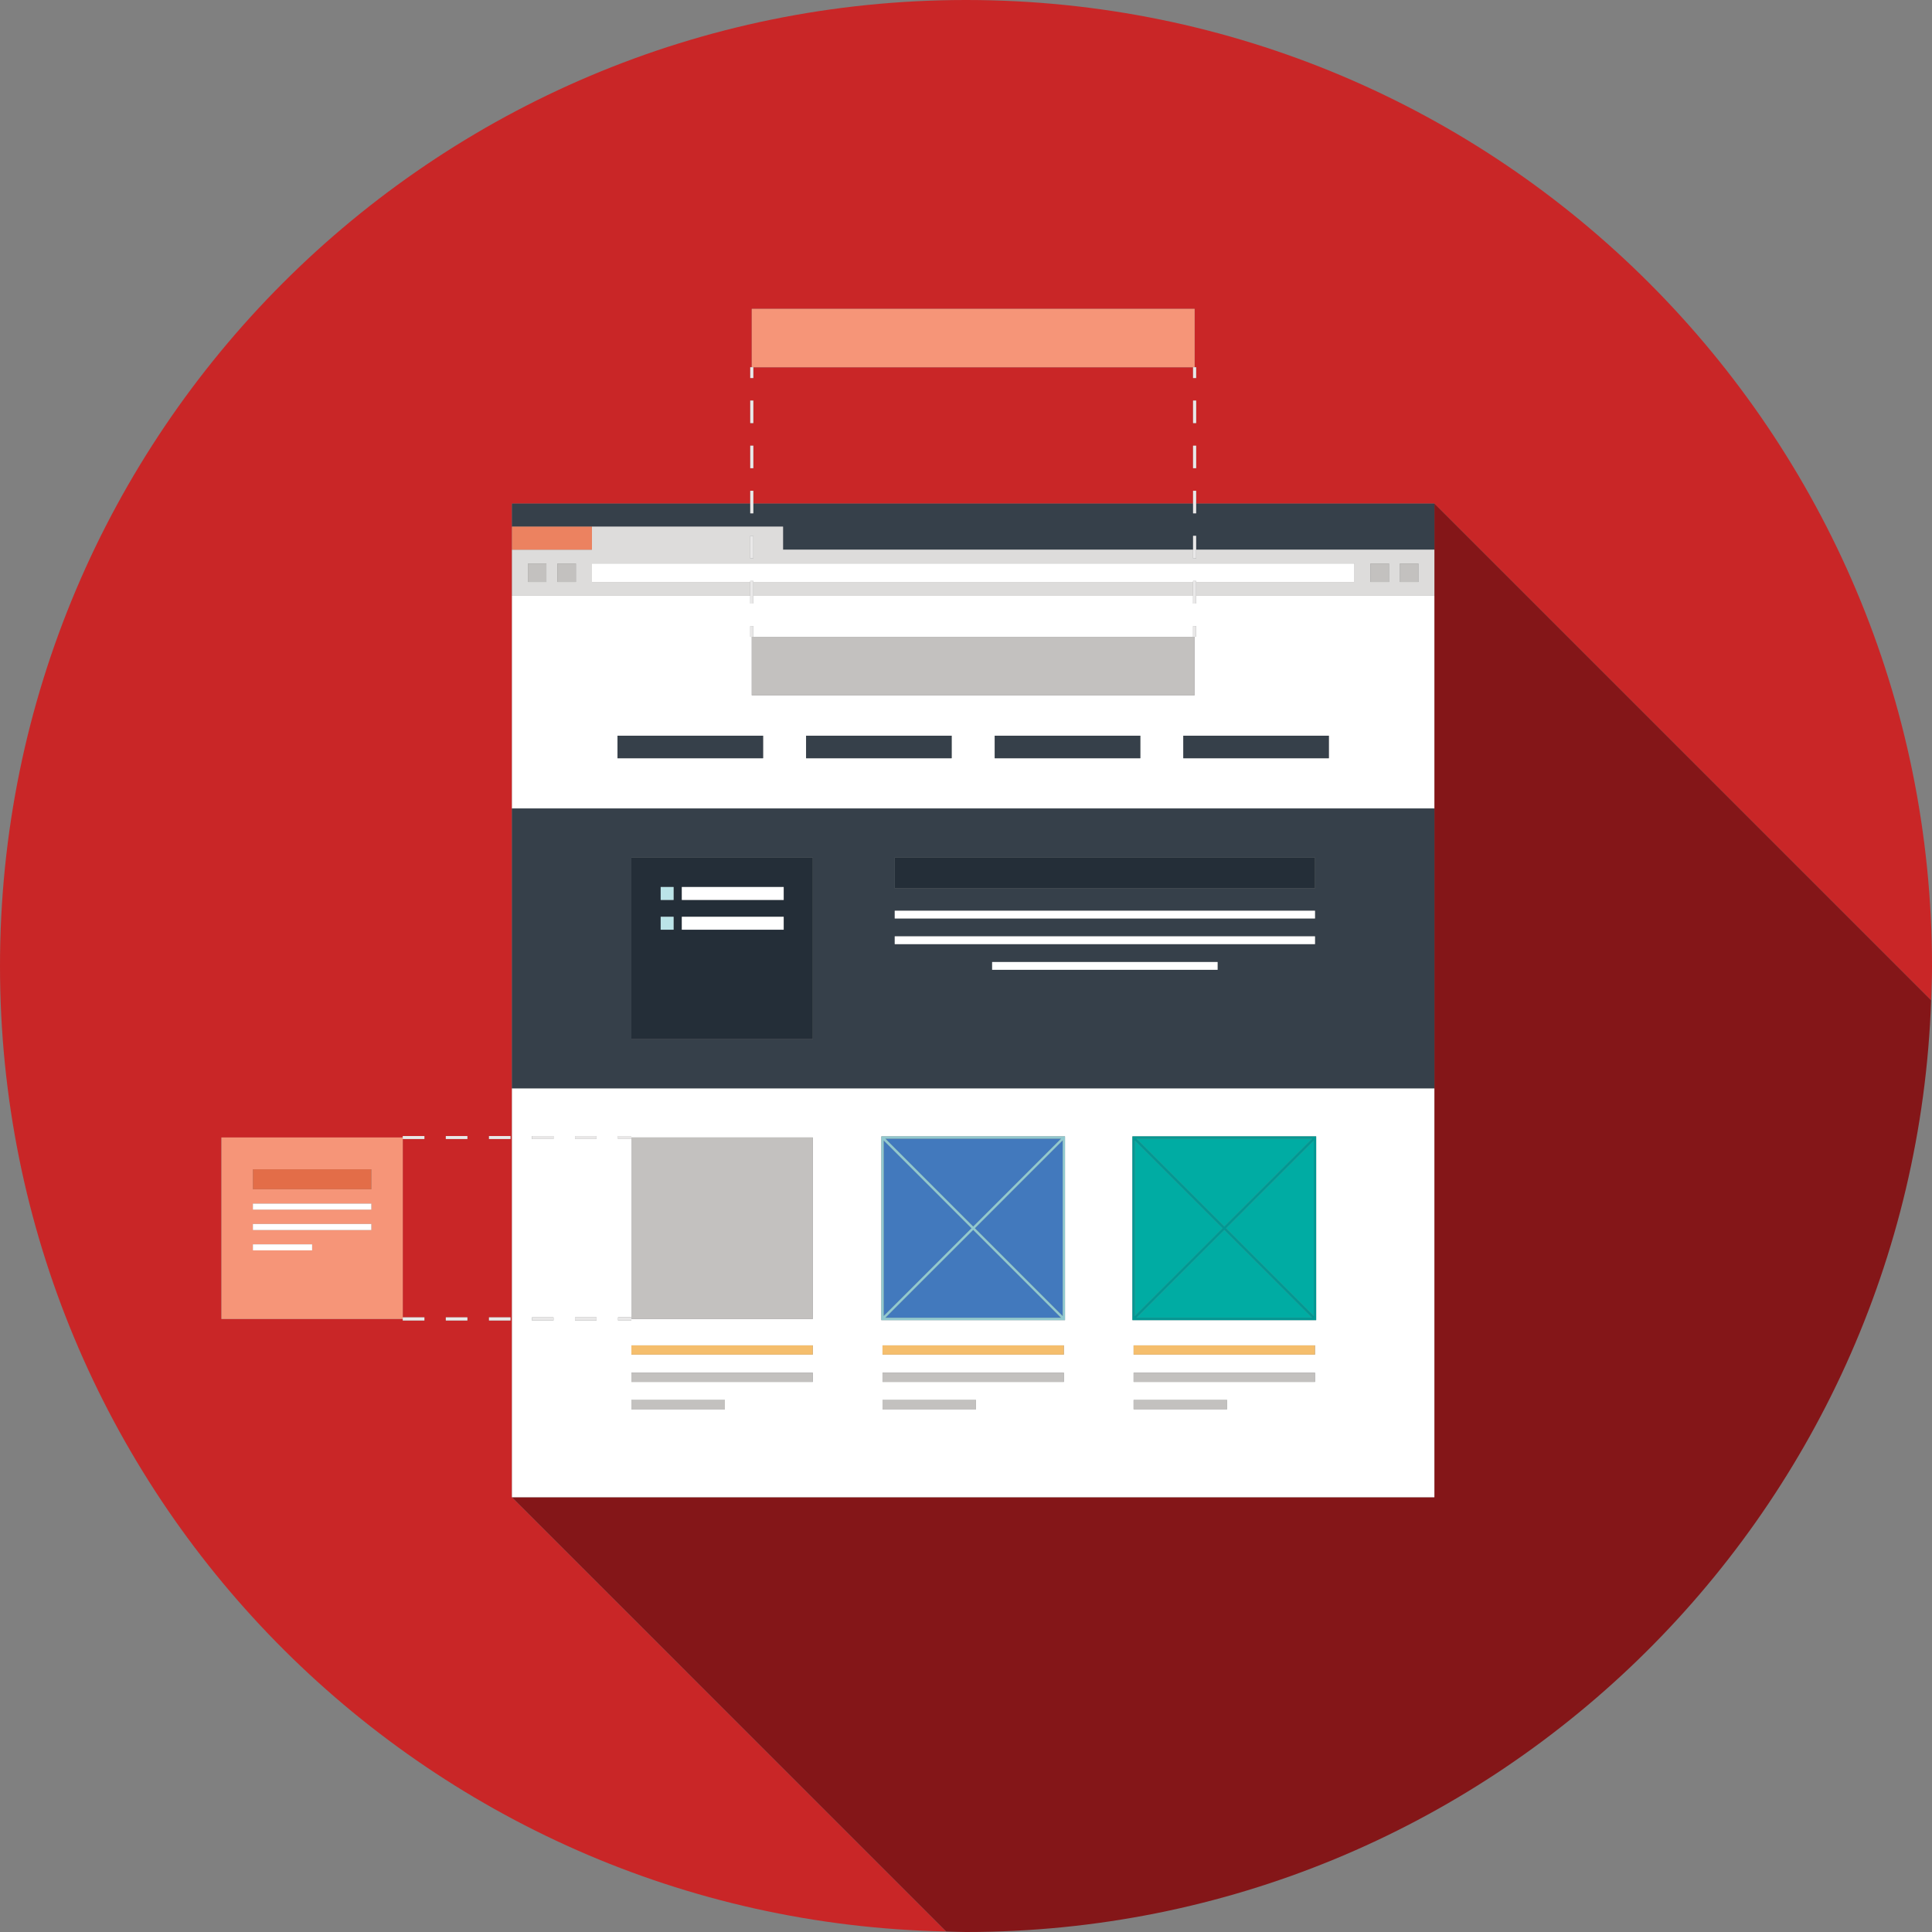 <?xml version="1.0" encoding="utf-8"?>
<!-- Generator: Adobe Illustrator 15.0.0, SVG Export Plug-In . SVG Version: 6.00 Build 0)  -->
<!DOCTYPE svg PUBLIC "-//W3C//DTD SVG 1.1//EN" "http://www.w3.org/Graphics/SVG/1.1/DTD/svg11.dtd">
<svg version="1.1" id="Layer_1" xmlns="http://www.w3.org/2000/svg" xmlns:xlink="http://www.w3.org/1999/xlink" x="0px" y="0px"
	 width="60px" height="60px" viewBox="0 0 60 60" enable-background="new 0 0 60 60" xml:space="preserve">
<rect x="0" y="0" width="60" height="60" fill="#808080" stroke="none"/>
<g>
	<path fill="#C92627" d="M30,0C13.433,0,0,13.432,0,30c0,16.362,13.103,29.656,29.385,29.984L15.9,46.498V33.8v-8.69v-6.606v-1.432
		v-0.716V15.64H23.3v-0.397h0.095v0.397h13.657v-0.397h0.096v0.397h7.398l15.427,15.427C59.985,30.712,60,30.357,60,30
		C60,13.432,46.569,0,30,0z M13.18,35.373h-0.672v5.539h0.672v0.097h-0.672v-0.047H6.877v-5.635h5.631v-0.045h0.672V35.373z
		 M14.516,41.009h-0.67v-0.097h0.67V41.009z M14.516,35.373h-0.67v-0.092h0.67V35.373z M15.854,41.009h-0.668v-0.097h0.668V41.009z
		 M15.854,35.373h-0.668v-0.092h0.668V35.373z M23.395,14.541H23.3v-0.699h0.095V14.541z M23.395,13.14H23.3V12.44h0.095V13.14z
		 M37.147,14.541h-0.096v-0.699h0.096V14.541z M37.147,13.14h-0.096V12.44h0.096V13.14z M37.147,11.74h-0.096v-0.334H23.395v0.334
		H23.3v-0.334h0.047V9.592H37.1v1.813h0.048V11.74z"/>
	<path fill="#841618" d="M44.546,17.072v1.432v6.606v8.69v12.698H15.9l13.485,13.486C29.59,59.988,29.794,60,30,60
		c16.212,0,29.41-12.86,29.973-28.934L44.546,15.64V17.072z"/>
	<path fill="#FFFFFF" d="M44.546,18.503h-7.398v0.24h-0.096v-0.24H23.395v0.24H23.3v-0.24H15.9v6.606h28.646V18.503z M23.3,19.443
		h0.095v0.334h13.657v-0.334h0.096v0.334H37.1v1.815H23.347v-1.815H23.3V19.443z M23.698,23.548h-4.521v-0.7h4.521V23.548z
		 M29.554,23.548h-4.52v-0.7h4.52V23.548z M35.412,23.548h-4.521v-0.7h4.521V23.548z M41.268,23.548h-4.519v-0.7h4.519V23.548z"/>
	<path fill="#FFFFFF" d="M44.546,33.8H15.9v12.698h28.646V33.8z M17.189,41.009h-0.668v-0.097h0.668V41.009z M17.189,35.373h-0.668
		v-0.092h0.668V35.373z M18.526,41.009h-0.668v-0.097h0.668V41.009z M18.526,35.373h-0.668v-0.092h0.668V35.373z M22.512,43.764
		h-2.904v-0.285h2.904V43.764z M25.242,42.916h-5.634v-0.285h5.634V42.916z M25.242,42.068h-5.634v-0.286h5.634V42.068z
		 M25.242,40.961h-5.634v0.047h-0.414v-0.097h0.414v-5.539h-0.414v-0.092h0.414v0.045h5.634V40.961z M30.311,43.764h-2.903v-0.285
		h2.903V43.764z M33.039,42.916h-5.632v-0.285h5.632V42.916z M33.039,42.068h-5.632v-0.286h5.632V42.068z M33.075,40.998h-5.704
		v-5.707h5.704V40.998z M38.109,43.764h-2.904v-0.285h2.904V43.764z M40.838,42.916h-5.633v-0.285h5.633V42.916z M40.838,42.068
		h-5.633v-0.286h5.633V42.068z M40.875,40.998h-5.707v-5.707h5.707V40.998z"/>
	<polygon fill="#36404A" points="24.318,16.355 24.318,17.072 37.052,17.072 37.052,16.641 37.147,16.641 37.147,17.072 
		44.546,17.072 44.546,15.64 37.147,15.64 37.147,15.942 37.052,15.942 37.052,15.64 23.395,15.64 23.395,15.942 23.3,15.942 
		23.3,15.64 15.9,15.64 15.9,16.355 18.384,16.355 	"/>
	<path fill="#DDDCDB" d="M23.3,18.073h-4.916v-0.572h23.68v0.572h-4.916v0.43h7.398v-1.432h-7.398v0.271h-0.096v-0.271H24.318
		v-0.716h-5.935v0.716H15.9v1.432H23.3V18.073z M43.477,17.501h0.572v0.572h-0.572V17.501z M42.562,17.501h0.574v0.572h-0.574
		V17.501z M23.3,16.641h0.095v0.431v0.271H23.3v-0.271V16.641z M16.969,18.073h-0.571v-0.572h0.571V18.073z M17.885,18.073h-0.573
		v-0.572h0.573V18.073z"/>
	<rect x="23.395" y="18.073" fill="#DDDCDB" width="13.657" height="0.43"/>
	<polygon fill="#FFFFFF" points="23.395,18.043 23.395,18.073 37.052,18.073 37.052,18.043 37.147,18.043 37.147,18.073 
		42.063,18.073 42.063,17.501 18.384,17.501 18.384,18.073 23.3,18.073 23.3,18.043 	"/>
	<rect x="15.9" y="16.355" fill="#EC8260" width="2.483" height="0.716"/>
	<rect x="17.312" y="17.501" fill="#C3C1BF" width="0.573" height="0.572"/>
	<rect x="16.397" y="17.501" fill="#C3C1BF" width="0.571" height="0.572"/>
	<rect x="43.477" y="17.501" fill="#C3C1BF" width="0.572" height="0.572"/>
	<rect x="42.562" y="17.501" fill="#C3C1BF" width="0.574" height="0.572"/>
	<polygon fill="#C3C1BF" points="23.347,21.592 37.1,21.592 37.1,19.777 37.052,19.777 23.395,19.777 23.347,19.777 	"/>
	<polygon fill="#F69578" points="37.1,9.592 23.347,9.592 23.347,11.405 23.395,11.405 37.052,11.405 37.1,11.405 	"/>
	<path fill="#36404A" d="M44.546,25.109H15.9v8.69h28.646V25.109z M25.242,32.271h-5.634v-5.635h5.634V32.271z M37.813,30.118
		h-7.001v-0.242h7.001V30.118z M40.838,29.321H27.787v-0.242h13.051V29.321z M40.838,28.523H27.787v-0.24h13.051V28.523z
		 M40.838,27.587H27.787v-0.951h13.051V27.587z"/>
	<rect x="19.177" y="22.848" fill="#36404A" width="4.521" height="0.7"/>
	<rect x="25.034" y="22.848" fill="#36404A" width="4.52" height="0.7"/>
	<rect x="30.892" y="22.848" fill="#36404A" width="4.521" height="0.7"/>
	<rect x="36.749" y="22.848" fill="#36404A" width="4.519" height="0.7"/>
	<path fill="#242E38" d="M19.608,32.271h5.634v-5.635h-5.634V32.271z M21.175,27.547h3.163v0.401h-3.163V27.547z M21.175,28.472
		h3.163v0.401h-3.163V28.472z M20.518,27.547h0.4v0.401h-0.4V27.547z M20.518,28.472h0.4v0.401h-0.4V28.472z"/>
	<rect x="27.787" y="26.636" fill="#242E38" width="13.051" height="0.951"/>
	<rect x="27.787" y="28.284" fill="#FFFFFF" width="13.051" height="0.24"/>
	<rect x="27.787" y="29.079" fill="#FFFFFF" width="13.051" height="0.242"/>
	<rect x="30.812" y="29.876" fill="#FFFFFF" width="7.001" height="0.242"/>
	<path fill="#F69578" d="M6.877,35.326v5.635h5.631v-0.05v-5.539v-0.047H6.877z M9.692,38.831H7.854v-0.187h1.839V38.831z
		 M11.531,38.199H7.854v-0.188h3.678V38.199z M11.531,37.565H7.854V37.38h3.678V37.565z M11.531,36.932H7.854v-0.619h3.678V36.932z"
		/>
	<rect x="7.854" y="36.313" fill="#E36D48" width="3.678" height="0.619"/>
	<rect x="7.854" y="37.38" fill="#FFFFFF" width="3.678" height="0.186"/>
	<rect x="7.854" y="38.012" fill="#FFFFFF" width="3.678" height="0.188"/>
	<rect x="7.854" y="38.644" fill="#FFFFFF" width="1.839" height="0.187"/>
	<rect x="19.608" y="41.782" fill="#F5BE6D" width="5.634" height="0.286"/>
	<rect x="19.608" y="42.631" fill="#C3C1BF" width="5.634" height="0.285"/>
	<rect x="19.608" y="43.479" fill="#C3C1BF" width="2.904" height="0.285"/>
	<rect x="27.407" y="41.782" fill="#F5BE6D" width="5.632" height="0.286"/>
	<rect x="27.407" y="42.631" fill="#C3C1BF" width="5.632" height="0.285"/>
	<rect x="27.407" y="43.479" fill="#C3C1BF" width="2.903" height="0.285"/>
	<rect x="35.205" y="41.782" fill="#F5BE6D" width="5.633" height="0.286"/>
	<rect x="35.205" y="42.631" fill="#C3C1BF" width="5.633" height="0.285"/>
	<rect x="35.205" y="43.479" fill="#C3C1BF" width="2.904" height="0.285"/>
	<polygon fill="#C3C1BF" points="19.608,35.373 19.608,40.912 19.608,40.961 25.242,40.961 25.242,35.326 19.608,35.326 	"/>
	<polygon fill="#00ACA3" points="40.802,40.873 40.802,35.415 38.072,38.144 	"/>
	<polygon fill="#00ACA3" points="40.754,35.362 35.29,35.362 38.021,38.093 	"/>
	<polygon fill="#00ACA3" points="35.291,40.924 40.753,40.924 38.021,38.193 	"/>
	<polygon fill="#00ACA3" points="35.24,35.413 35.24,40.875 37.972,38.144 	"/>
	<path fill="#009893" d="M35.168,40.998h5.707v-5.707h-5.707V40.998z M35.291,40.924l2.73-2.73l2.731,2.73H35.291z M40.802,40.873
		l-2.729-2.729l2.729-2.729V40.873z M40.754,35.362l-2.732,2.731l-2.731-2.731H40.754z M35.24,35.413l2.731,2.731l-2.731,2.731
		V35.413z"/>
	<polygon fill="#4279BD" points="33.004,40.875 33.004,35.413 30.274,38.144 	"/>
	<polygon fill="#4279BD" points="32.954,35.362 27.493,35.362 30.223,38.093 	"/>
	<polygon fill="#4279BD" points="27.443,35.416 27.443,40.872 30.172,38.144 	"/>
	<polygon fill="#4279BD" points="27.494,40.924 32.953,40.924 30.223,38.194 	"/>
	<path fill="#91C9CF" d="M27.371,40.998h5.704v-5.707h-5.704V40.998z M27.494,40.924l2.729-2.729l2.73,2.729H27.494z M33.004,40.875
		l-2.73-2.731l2.73-2.731V40.875z M32.954,35.362l-2.731,2.731l-2.729-2.731H32.954z M27.443,35.416l2.729,2.728l-2.729,2.728
		V35.416z"/>
	<rect x="20.518" y="27.547" fill="#BBE4E8" width="0.4" height="0.401"/>
	<rect x="21.175" y="27.547" fill="#FFFFFF" width="3.163" height="0.401"/>
	<rect x="20.518" y="28.472" fill="#BBE4E8" width="0.4" height="0.401"/>
	<rect x="21.175" y="28.472" fill="#FFFFFF" width="3.163" height="0.401"/>
	<polygon fill="#E9E8E8" points="23.395,19.777 23.395,19.443 23.3,19.443 23.3,19.777 23.347,19.777 	"/>
	<rect x="23.3" y="12.44" fill="#E9E8E8" width="0.095" height="0.699"/>
	<rect x="23.3" y="13.841" fill="#E9E8E8" width="0.095" height="0.699"/>
	<polygon fill="#E9E8E8" points="23.395,15.942 23.395,15.64 23.395,15.242 23.3,15.242 23.3,15.64 23.3,15.942 	"/>
	<polygon fill="#E9E8E8" points="23.395,18.043 23.3,18.043 23.3,18.073 23.3,18.503 23.3,18.744 23.395,18.744 23.395,18.503 
		23.395,18.073 	"/>
	<polygon fill="#E9E8E8" points="23.395,17.342 23.395,17.072 23.395,16.641 23.3,16.641 23.3,17.072 23.3,17.342 	"/>
	<polygon fill="#E9E8E8" points="23.3,11.405 23.3,11.74 23.395,11.74 23.395,11.405 23.347,11.405 	"/>
	<polygon fill="#E9E8E8" points="37.052,11.405 37.052,11.74 37.147,11.74 37.147,11.405 37.1,11.405 	"/>
	<rect x="37.052" y="12.44" fill="#E9E8E8" width="0.096" height="0.699"/>
	<rect x="37.052" y="13.841" fill="#E9E8E8" width="0.096" height="0.699"/>
	<polygon fill="#E9E8E8" points="37.147,15.942 37.147,15.64 37.147,15.242 37.052,15.242 37.052,15.64 37.052,15.942 	"/>
	<polygon fill="#E9E8E8" points="37.052,16.641 37.052,17.072 37.052,17.342 37.147,17.342 37.147,17.072 37.147,16.641 	"/>
	<polygon fill="#E9E8E8" points="37.147,18.043 37.052,18.043 37.052,18.073 37.052,18.503 37.052,18.744 37.147,18.744 
		37.147,18.503 37.147,18.073 	"/>
	<polygon fill="#E9E8E8" points="37.147,19.777 37.147,19.443 37.052,19.443 37.052,19.777 37.1,19.777 	"/>
	<polygon fill="#E9E8E8" points="12.508,35.326 12.508,35.373 13.18,35.373 13.18,35.281 12.508,35.281 	"/>
	<rect x="13.845" y="35.281" fill="#E9E8E8" width="0.67" height="0.092"/>
	<rect x="15.186" y="35.281" fill="#E9E8E8" width="0.668" height="0.092"/>
	<polygon fill="#E9E8E8" points="19.608,35.281 19.194,35.281 19.194,35.373 19.608,35.373 19.608,35.326 	"/>
	<rect x="16.521" y="35.281" fill="#E9E8E8" width="0.668" height="0.092"/>
	<rect x="17.858" y="35.281" fill="#E9E8E8" width="0.668" height="0.092"/>
	<rect x="13.845" y="40.912" fill="#E9E8E8" width="0.67" height="0.097"/>
	<rect x="15.186" y="40.912" fill="#E9E8E8" width="0.668" height="0.097"/>
	<polygon fill="#E9E8E8" points="12.508,41.009 13.18,41.009 13.18,40.912 12.508,40.912 12.508,40.961 	"/>
	<polygon fill="#E9E8E8" points="19.194,40.912 19.194,41.009 19.608,41.009 19.608,40.961 19.608,40.912 	"/>
	<rect x="16.521" y="40.912" fill="#E9E8E8" width="0.668" height="0.097"/>
	<rect x="17.858" y="40.912" fill="#E9E8E8" width="0.668" height="0.097"/>
</g>
</svg>
